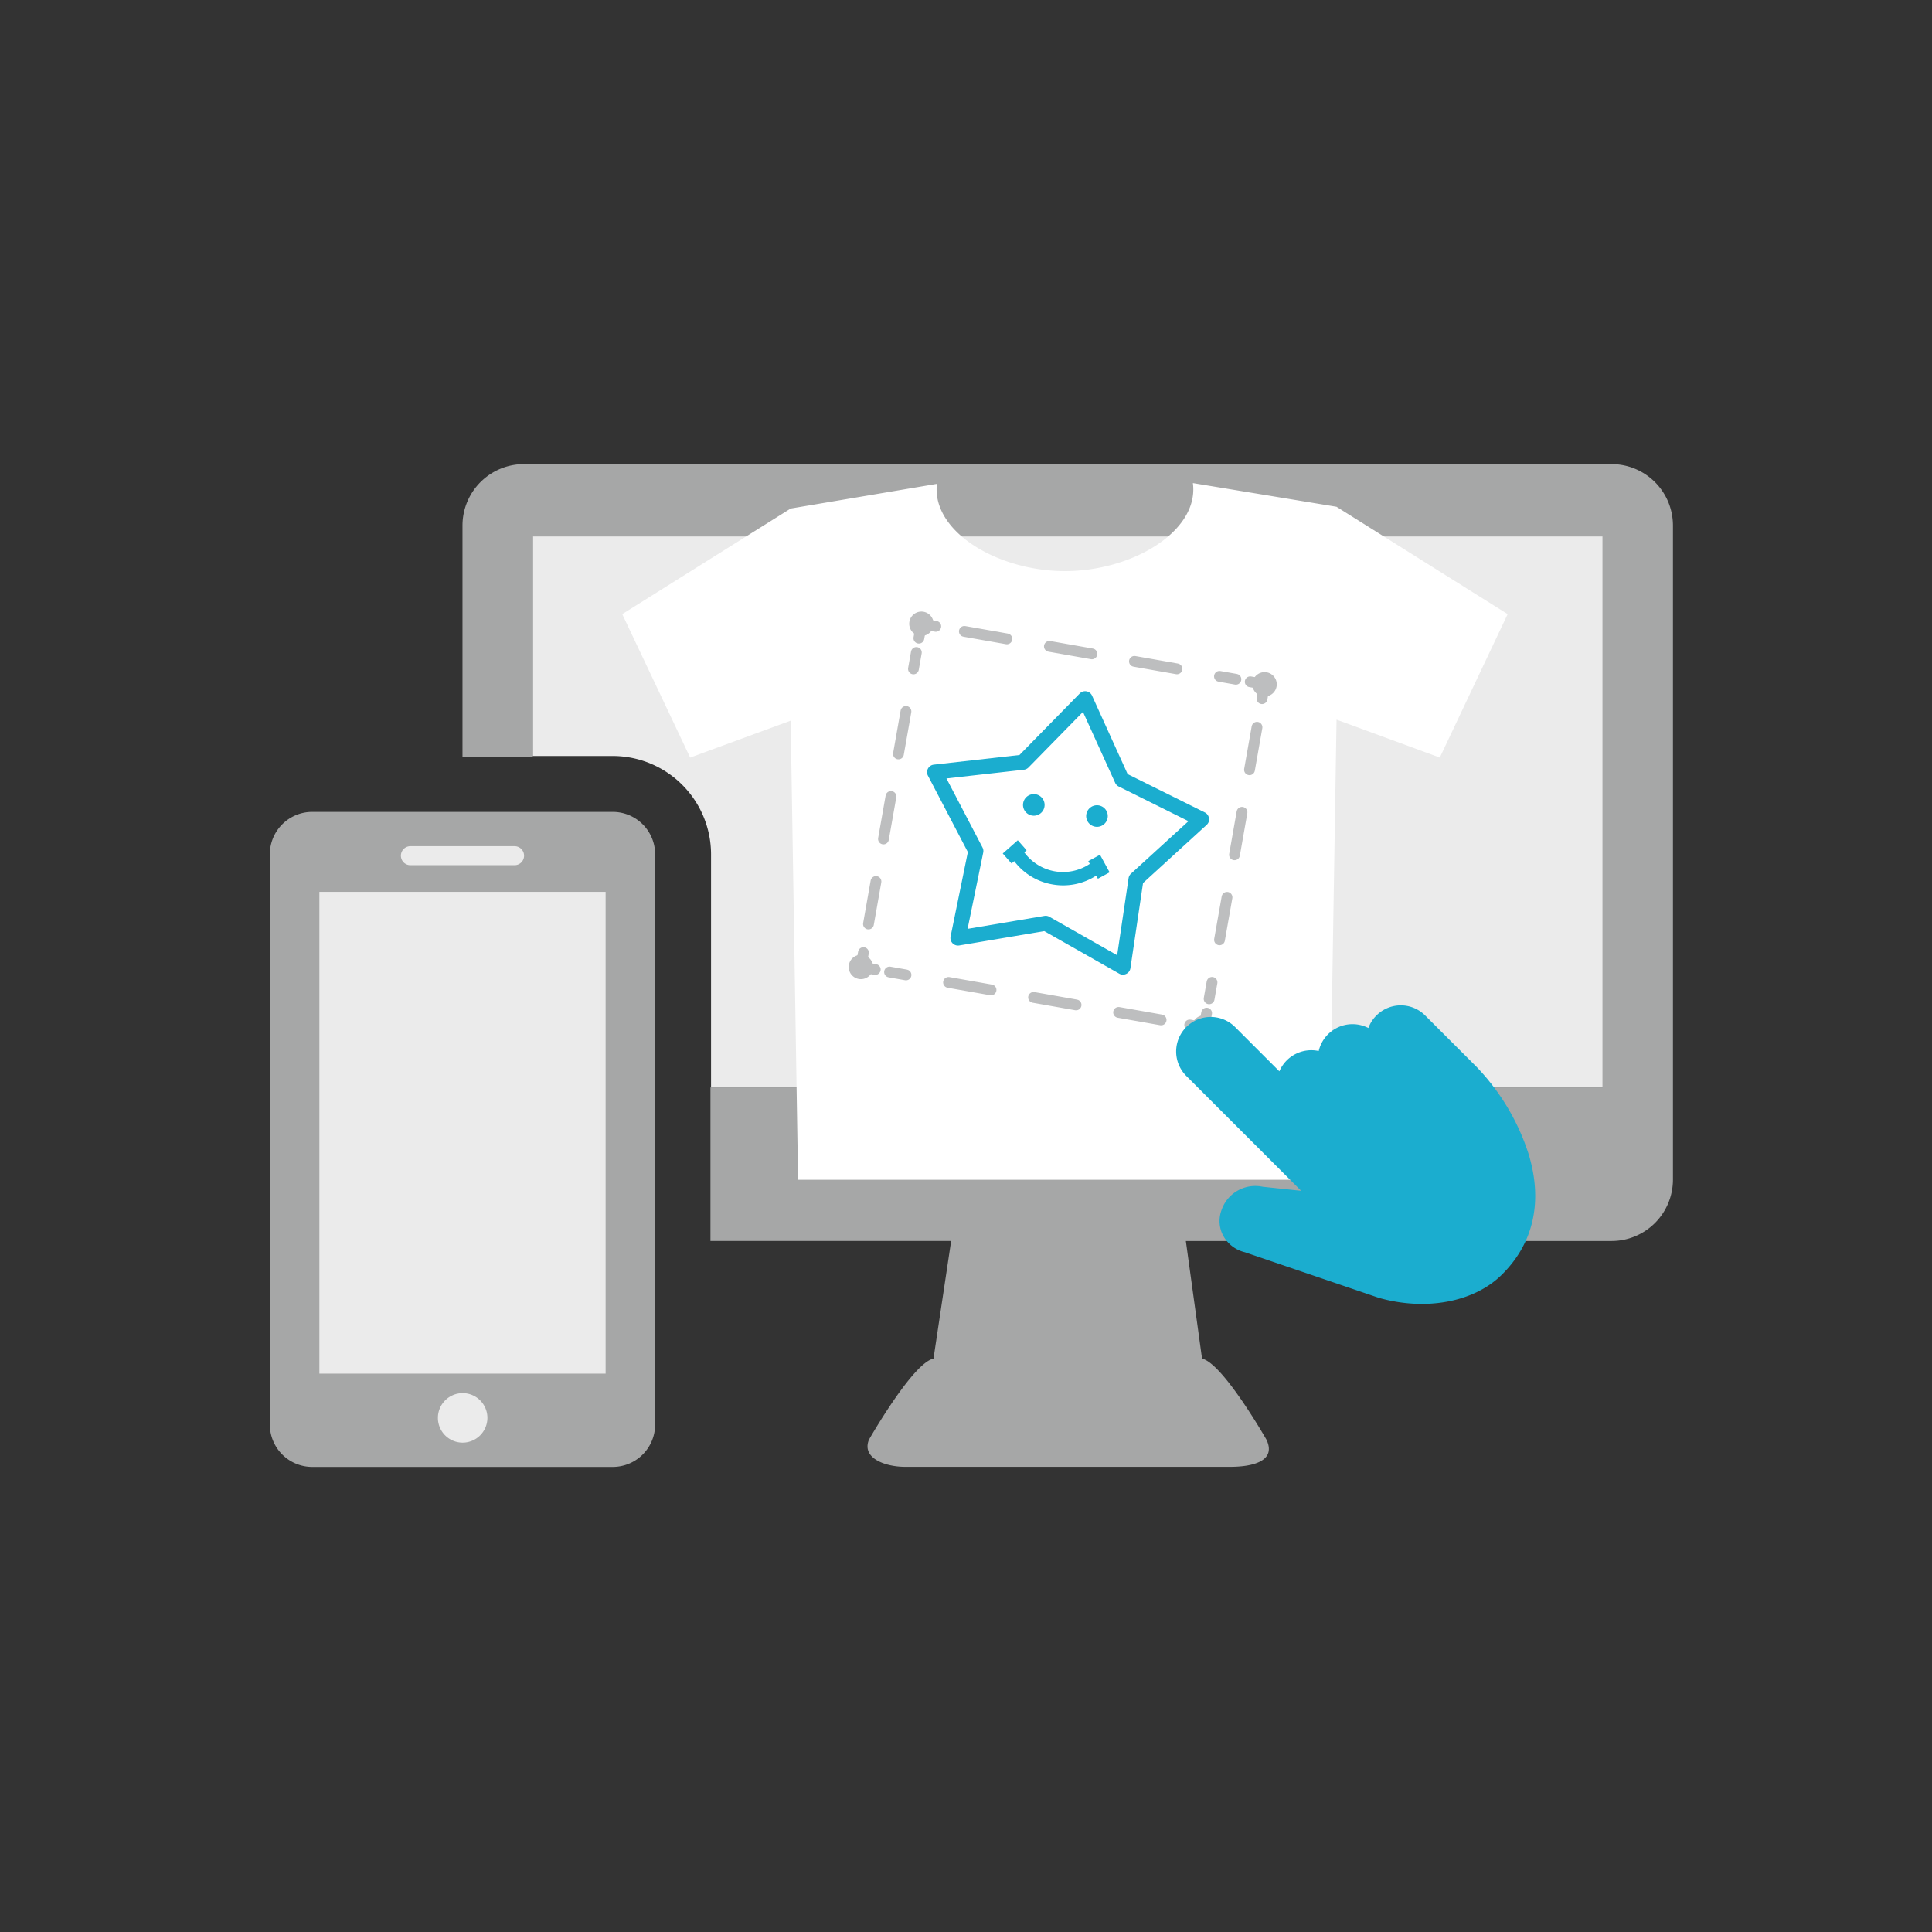 <svg xmlns="http://www.w3.org/2000/svg" xmlns:xlink="http://www.w3.org/1999/xlink" width="179" height="179" viewBox="0 0 179 179">
  <rect x="0" y="0" width="179" height="179" fill="#333333" stroke="none"/>
  <defs>
    <clipPath id="clip-path">
      <rect id="長方形_60" data-name="長方形 60" width="130" height="92.91" fill="none"/>
    </clipPath>
  </defs>
  <g id="グループ_168" data-name="グループ 168" transform="translate(-856 -2377)">
    <rect id="長方形_26" data-name="長方形 26" width="179" height="179" transform="translate(856 2377)" fill="none"/>
    <g id="グループ_43" data-name="グループ 43" transform="translate(881 2420)" clip-path="url(#clip-path)">
      <path id="パス_298" data-name="パス 298" d="M185.717,0H84.949a5.691,5.691,0,0,0-5.691,5.691V27.1h6.515V6.7H184.9V57.749H102.232V71.977h22.3l-1.635,10.9c-1.926.4-5.982,7.513-5.982,7.513-.691,1.708,1.5,2.511,3.348,2.511H150.4c1.85,0,4.322-.438,3.348-2.511,0,0-4.041-7.09-5.971-7.512l-1.5-10.9h39.439a5.691,5.691,0,0,0,5.691-5.691V5.691A5.691,5.691,0,0,0,185.717,0" transform="translate(-61.408)" fill="#a6a7a7" fill-rule="evenodd"/>
      <path id="パス_299" data-name="パス 299" d="M31.757,143.078H3.943A3.929,3.929,0,0,0,0,146.993v52.858a3.93,3.93,0,0,0,3.943,3.915H31.757a3.929,3.929,0,0,0,3.942-3.915V146.993a3.929,3.929,0,0,0-3.942-3.915" transform="translate(0 -110.856)" fill="#a6a7a7" fill-rule="evenodd"/>
      <path id="パス_300" data-name="パス 300" d="M54.922,157.186h9.59a.881.881,0,1,1,0,1.761h-9.59a.881.881,0,1,1,0-1.761" transform="translate(-41.867 -121.787)" fill="#ebebeb" fill-rule="evenodd"/>
      <path id="パス_301" data-name="パス 301" d="M71.315,386.787a2.293,2.293,0,1,1,2.309-2.294,2.3,2.3,0,0,1-2.309,2.294" transform="translate(-53.465 -296.126)" fill="#ebebeb" fill-rule="evenodd"/>
      <rect id="長方形_59" data-name="長方形 59" width="26.521" height="44.636" transform="translate(4.59 39.631)" fill="#ebebeb"/>
      <path id="パス_302" data-name="パス 302" d="M207.308,29.731H108.185V50.078h7.393a9.118,9.118,0,0,1,9.122,9.094V80.784h82.608Z" transform="translate(-83.821 -23.035)" fill="#ebebeb" fill-rule="evenodd"/>
      <path id="パス_303" data-name="パス 303" d="M211.151,10,197.844,7.807a4.44,4.44,0,0,1,.039.585c0,4.18-5.9,7.569-11.895,7.569S174.1,12.572,174.1,8.392a4.43,4.43,0,0,1,.031-.514l-13.551,2.286-15.606,9.783,6.292,13.291,9.314-3.42.685,42.536h49.2l.689-42.629,9.566,3.513,6.288-13.291Z" transform="translate(-112.323 -6.049)" fill="#fff"/>
      <path id="パス_304" data-name="パス 304" d="M296.487,105.175a.7.7,0,0,0-.38-.527l-7.154-3.555-3.3-7.274a.7.7,0,0,0-1.133-.2l-5.592,5.706-7.939.894a.7.7,0,0,0-.54,1.016l3.7,7.081-1.6,7.827a.7.7,0,0,0,.8.827l7.878-1.329,6.948,3.943a.7.7,0,0,0,1.034-.5l1.171-7.9,5.9-5.39a.7.7,0,0,0,.22-.612m-7.241,5.139a.7.7,0,0,0-.219.413l-1.058,7.142-6.279-3.563a.7.7,0,0,0-.46-.081l-7.119,1.2,1.449-7.073a.7.7,0,0,0-.065-.463l-3.342-6.4,7.174-.808a.7.7,0,0,0,.42-.2l5.054-5.156,2.985,6.574a.7.7,0,0,0,.325.336l6.465,3.213Z" transform="translate(-209.477 -72.373)" fill="#1badcf"/>
      <path id="パス_305" data-name="パス 305" d="M310.7,137.764a1,1,0,1,0-.81-1.156,1,1,0,0,0,.81,1.156" transform="translate(-240.092 -105.204)" fill="#1badcf"/>
      <path id="パス_306" data-name="パス 306" d="M336.674,142.343a1,1,0,1,0-.81-1.156,1,1,0,0,0,.81,1.156" transform="translate(-260.214 -108.751)" fill="#1badcf"/>
      <path id="パス_307" data-name="パス 307" d="M309.442,156.681l.139.254a4.451,4.451,0,0,1-6.071-1.071l.217-.191-.816-.927-1.394,1.226.816.927.247-.217a5.639,5.639,0,0,0,3.536,2.155h0a5.639,5.639,0,0,0,4.06-.815l.158.288,1.084-.592-.89-1.629Z" transform="translate(-233.612 -119.896)" fill="#1badcf"/>
      <path id="パス_308" data-name="パス 308" d="M380,225.857l-.235,1.331-1.331-.235" transform="translate(-293.207 -174.992)" fill="none" stroke="#bdbebf" stroke-linecap="round" stroke-miterlimit="10" stroke-width="1"/>
      <line id="線_5" data-name="線 5" x1="25.16" y1="4.436" transform="translate(57.417 47.057)" fill="none" stroke="#bdbebf" stroke-linecap="round" stroke-miterlimit="10" stroke-width="1" stroke-dasharray="4 4"/>
      <path id="パス_309" data-name="パス 309" d="M244.495,202.528l-1.331-.235.235-1.331" transform="translate(-188.402 -155.705)" fill="none" stroke="#bdbebf" stroke-linecap="round" stroke-miterlimit="10" stroke-width="1"/>
      <line id="線_6" data-name="線 6" y1="25.16" x2="4.436" transform="translate(55.464 17.45)" fill="none" stroke="#bdbebf" stroke-linecap="round" stroke-miterlimit="10" stroke-width="1" stroke-dasharray="4 4"/>
      <path id="パス_310" data-name="パス 310" d="M267.016,67.025l.235-1.331,1.331.235" transform="translate(-206.882 -50.899)" fill="none" stroke="#bdbebf" stroke-linecap="round" stroke-miterlimit="10" stroke-width="1"/>
      <line id="線_7" data-name="線 7" x2="25.16" y2="4.436" transform="translate(64.348 15.497)" fill="none" stroke="#bdbebf" stroke-linecap="round" stroke-miterlimit="10" stroke-width="1" stroke-dasharray="4 4"/>
      <path id="パス_311" data-name="パス 311" d="M403.327,89.546l1.331.235-.235,1.331" transform="translate(-312.494 -69.38)" fill="none" stroke="#bdbebf" stroke-linecap="round" stroke-miterlimit="10" stroke-width="1"/>
      <line id="線_8" data-name="線 8" x1="4.436" y2="25.16" transform="translate(87.025 24.38)" fill="none" stroke="#bdbebf" stroke-linecap="round" stroke-miterlimit="10" stroke-width="1" stroke-dasharray="4"/>
      <path id="パス_312" data-name="パス 312" d="M406.461,86.9a1.129,1.129,0,1,1-.916-1.308,1.129,1.129,0,0,1,.916,1.308" transform="translate(-313.186 -66.301)" fill="#bdbebf" fill-rule="evenodd"/>
      <path id="パス_313" data-name="パス 313" d="M381.568,228.076a1.129,1.129,0,1,1-.916-1.308,1.129,1.129,0,0,1,.916,1.308" transform="translate(-293.899 -175.684)" fill="#bdbebf" fill-rule="evenodd"/>
      <path id="パス_314" data-name="パス 314" d="M265.284,62a1.129,1.129,0,1,1-.916-1.308A1.129,1.129,0,0,1,265.284,62" transform="translate(-203.803 -47.013)" fill="#bdbebf" fill-rule="evenodd"/>
      <path id="パス_315" data-name="パス 315" d="M240.39,203.182a1.129,1.129,0,1,1-.916-1.308,1.129,1.129,0,0,1,.916,1.308" transform="translate(-184.515 -156.396)" fill="#bdbebf" fill-rule="evenodd"/>
      <path id="パス_316" data-name="パス 316" d="M391.49,223.589a3.214,3.214,0,0,0-.743,1.158,3.215,3.215,0,0,0-4.6,2.132,3.22,3.22,0,0,0-3.645,1.882l-4.1-4.1a3.2,3.2,0,0,0-4.526,4.526l10.644,10.644-3.541-.373h-.007a3.311,3.311,0,0,0-3.861,2.253,2.873,2.873,0,0,0,.225,2.348,3.1,3.1,0,0,0,1.973,1.466l12.37,4.211.05.016c4.374,1.237,8.851.385,11.406-2.17l.029-.029c2.915-2.915,3.755-6.763,2.43-11.126a20.907,20.907,0,0,0-4.819-8.075l-4.786-4.786a3.186,3.186,0,0,0-4.5.027" transform="translate(-288.968 -172.504)" fill="#1badcf"/>
    </g>
  </g>
</svg>

